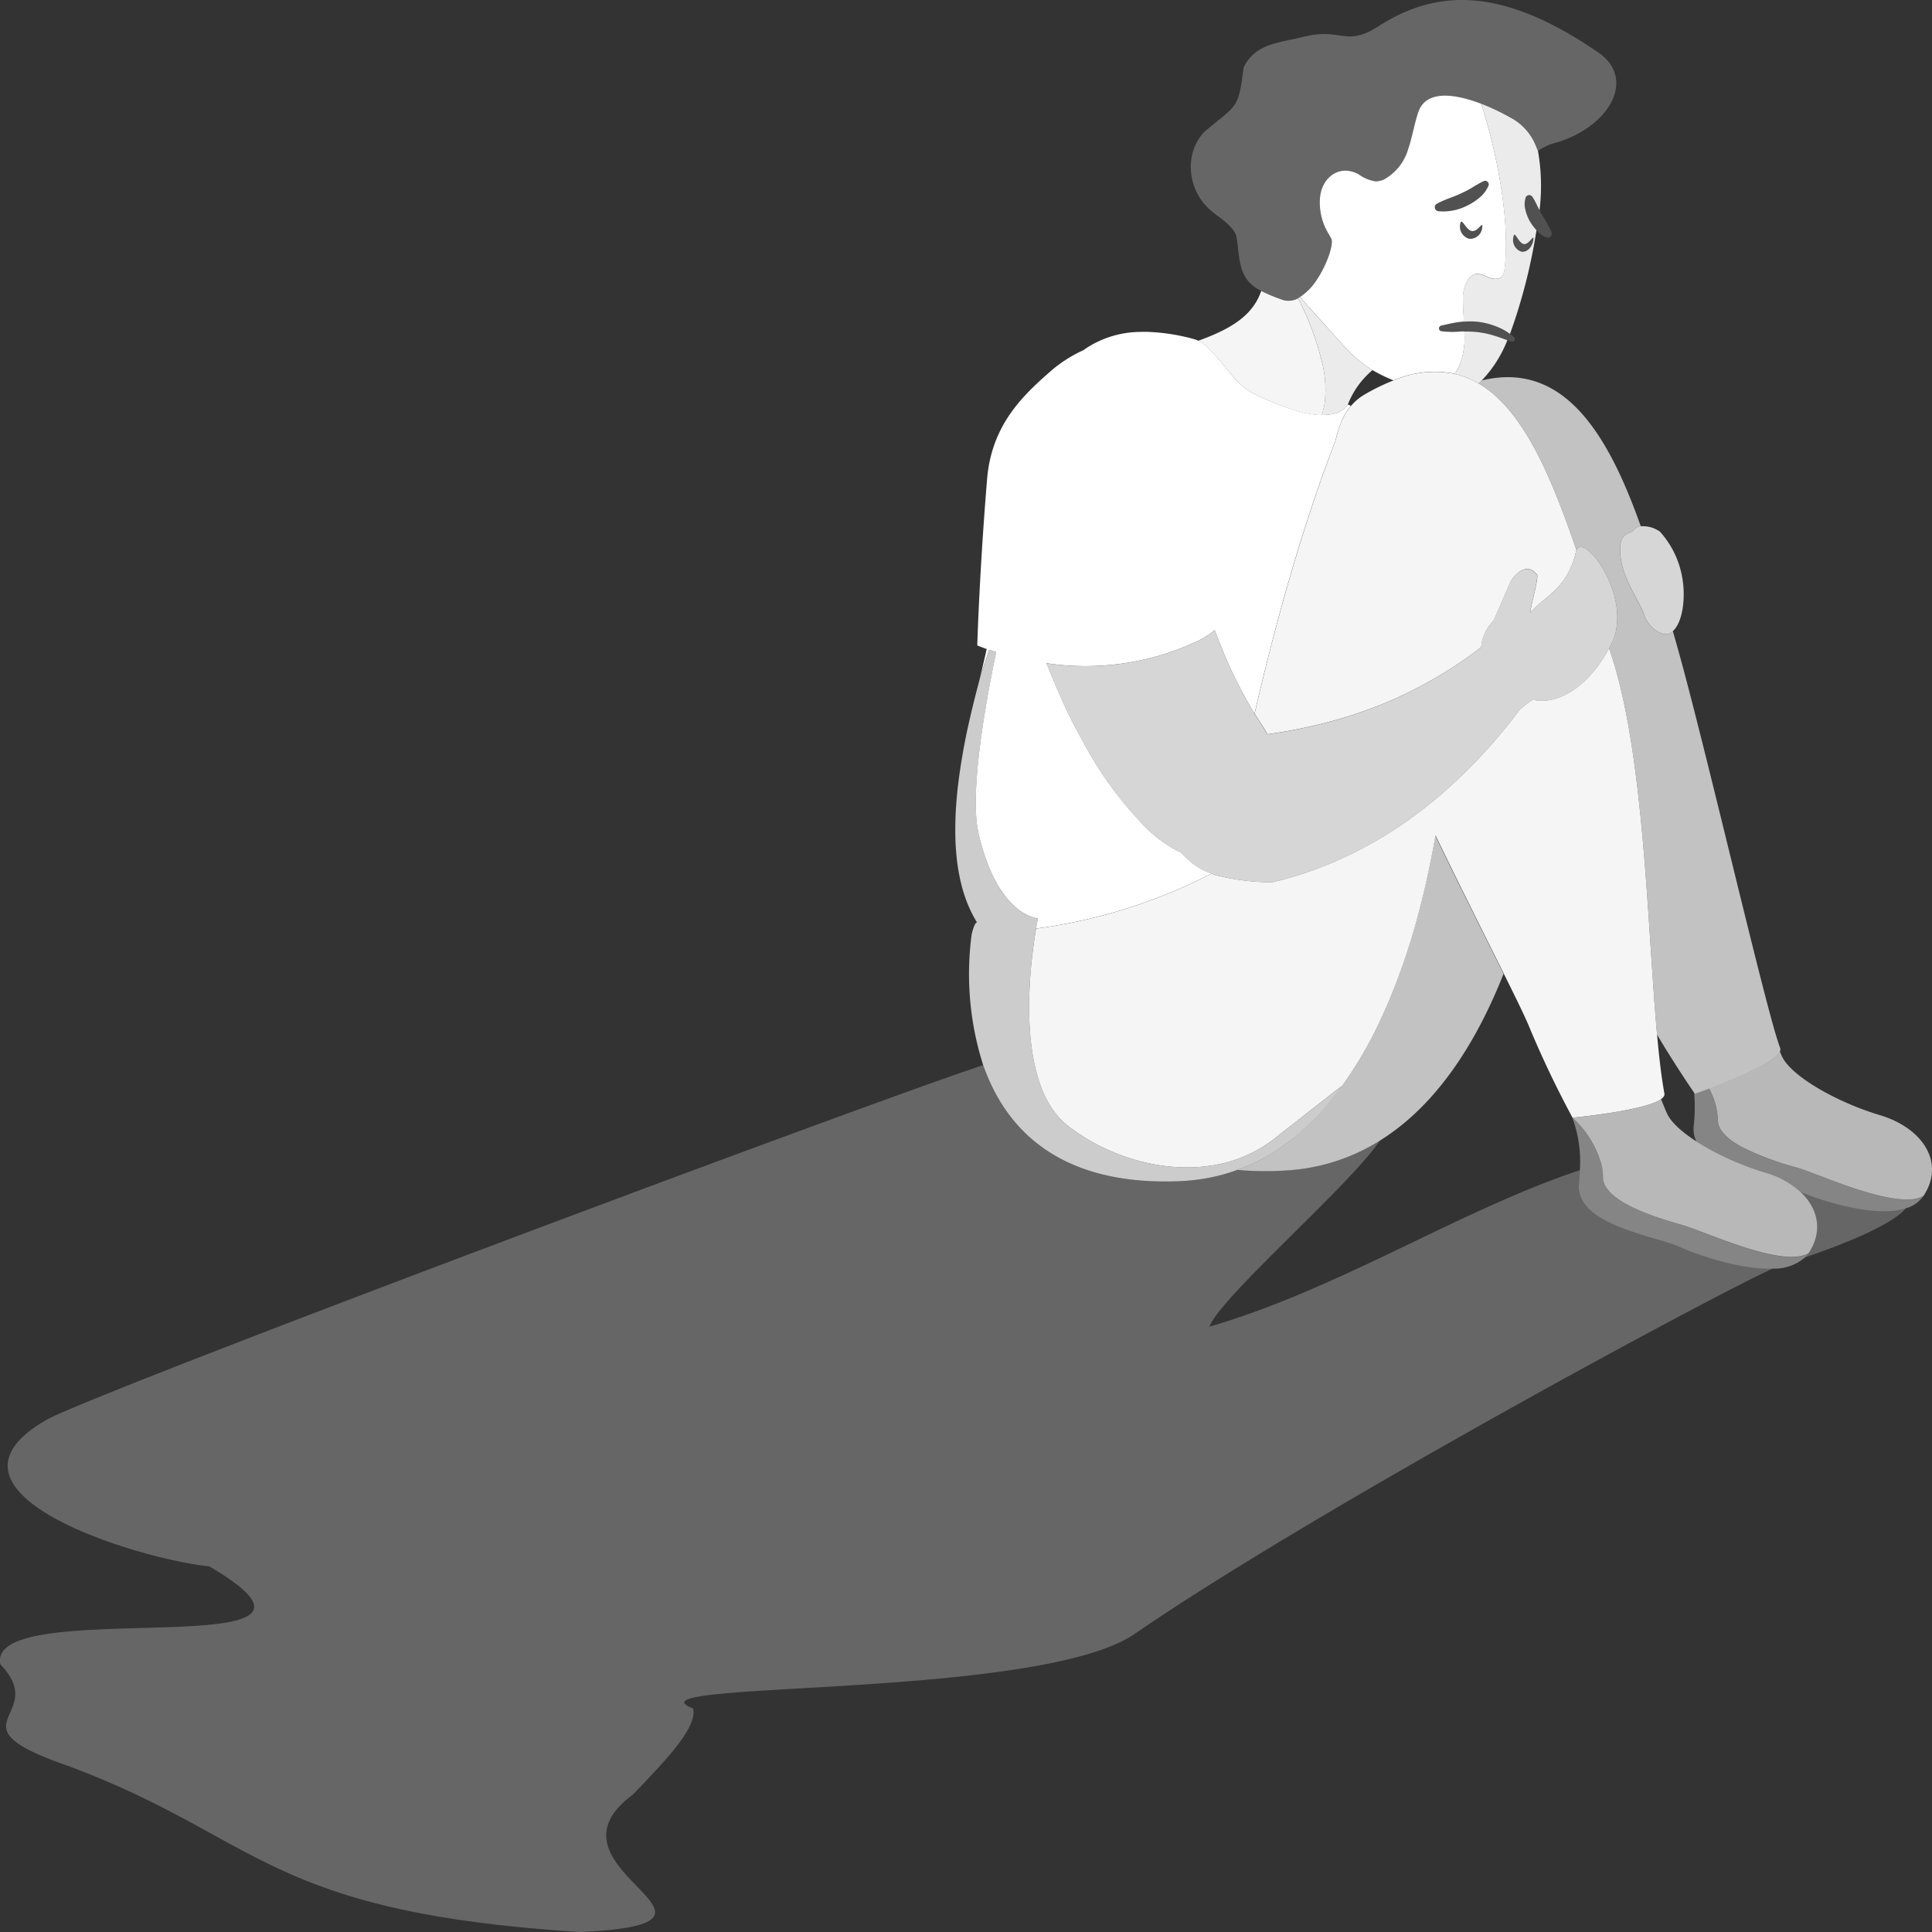 <svg viewBox="0 0 300 300" xmlns="http://www.w3.org/2000/svg"><rect x="0" y="0" width="300" height="300" fill="#333333" stroke="none"/><g fill="#fff"><path d="m 209.58 62.93 l -.09 -.04 -.07 -.03 -.05 -.02 -.04 -.02 -.02 -.01 -.01 -.01 h -.01 l -.02 .04 c -.13 .24 -1.01 1.64 -4.03 1.6 -.05 0 -.1 0 -.16 0 a 12.9 12.9 0 0 1 -2.04 -.24 c -.26 -.05 -.52 -.11 -.8 -.17 -.06 -.02 -.13 -.04 -.2 -.05 q -.54 -.14 -1.14 -.32 -.23 -.07 -.46 -.15 a 39.26 39.26 0 0 1 -3.68 -1.42 q -1.1 -.48 -2.34 -1.09 l -.32 -.21 -.32 -.21 a 10.86 10.86 0 0 1 -1.7 -1.45 c -.36 -.37 -.71 -.76 -1.05 -1.17 a 48.39 48.39 0 0 0 -3.49 -4.02 6.02 6.02 0 0 0 -1.5 -1.05 3.49 3.49 0 0 0 -.56 -.21 30.8 30.8 0 0 0 -7.38 -1.15 q -.55 -.01 -1.08 .01 a 15.53 15.53 0 0 0 -8.04 2.33 q -.38 .24 -.74 .5 a 21.07 21.07 0 0 0 -4.94 3.13 c -4.36 3.81 -9.31 8.37 -10.02 16.86 -1.2 14.42 -1.53 25.86 -1.53 25.86 s .53 .23 1.46 .56 q -.46 2.1 -.98 4.18 l 1.37 -4.05 c .32 .11 .68 .23 1.08 .35 -1.95 9.36 -4.11 22.29 -2.73 28.19 3.01 12.88 9.21 13.16 9.21 13.16 s -.12 .58 -.29 1.58 a 83.3 83.3 0 0 0 27.24 -8.54 10.45 10.45 0 0 1 -3.88 -2.44 c -.29 -.26 -.55 -.53 -.8 -.8 a 20.28 20.28 0 0 1 -6.5 -4.97 57.09 57.09 0 0 1 -8.94 -12.63 70.44 70.44 0 0 1 -3.44 -6.95 c -.75 -1.69 -1.39 -3.27 -2.06 -4.88 a 40.91 40.91 0 0 0 23.58 -3.48 13.33 13.33 0 0 0 2.55 -1.65 l .5 1.3 c .62 1.57 1.24 3.14 1.96 4.68 q 1.21 2.61 2.64 5.13 c .35 .62 .71 1.24 1.08 1.85 .53 -2.29 1.09 -4.63 1.68 -7.02 q .73 -2.92 1.51 -5.9 c 1.8 -6.78 3.84 -13.75 6.12 -20.46 l .04 -.13 q .08 -.25 .17 -.5 c .97 -2.85 1.99 -5.65 3.05 -8.37 .14 -.64 .31 -1.24 .49 -1.8 .03 -.12 .07 -.24 .11 -.36 .03 -.08 .07 -.15 .1 -.23 a 11.6 11.6 0 0 1 .77 -1.7 8.6 8.6 0 0 1 .93 -1.31 l -.1 -.05 z"/><path d="m 230 16.11 c -3.84 -1.47 -8.55 -2.32 -9.78 1.33 -.63 1.88 -.92 3.86 -1.57 5.73 a 7.88 7.88 0 0 1 -3.57 4.6 3.16 3.16 0 0 1 -1.48 .39 5.74 5.74 0 0 1 -2.55 -1.05 c -3 -1.69 -5.68 .36 -6.06 3.38 a 9.27 9.27 0 0 0 1.34 5.87 c .14 .23 .27 .47 .39 .71 .39 .77 -.58 3.87 -2.23 6.34 a 8.99 8.99 0 0 1 -2.6 2.69 c 1.31 1.62 2.72 3.09 4.11 4.64 2.59 2.87 4.21 4.97 7.11 6.72 q .46 .28 .96 .54 a 23.76 23.76 0 0 0 2.31 1.06 l .12 -.05 a 16.04 16.04 0 0 1 9.36 -.98 c .07 -.1 .16 -.19 .22 -.3 a 7.2 7.2 0 0 0 .7 -1.4 11.86 11.86 0 0 0 .64 -4.14 c 0 -.24 -.01 -.48 -.02 -.72 -.21 0 -.43 0 -.64 .01 a 13.97 13.97 0 0 1 -2.93 -.05 .44 .44 0 0 1 -.02 -.87 l .03 -.01 c .88 -.19 1.8 -.43 2.79 -.55 .23 -.03 .47 -.05 .7 -.07 -.08 -1.18 -.17 -2.35 -.14 -3.53 a 5.09 5.09 0 0 1 .74 -2.93 c 1.66 -2.3 3.1 .44 4.97 -.3 .62 -.24 .73 -1.28 .79 -1.83 .75 -7.33 -1.23 -17.61 -3.69 -25.23 z m .16 19.19 a 1.9 1.9 0 0 1 -2.01 1.78 1.96 1.96 0 0 1 -1.4 -2.33 c .17 -1.14 .86 .98 1.8 1.13 s 1.78 -1.71 1.61 -.57 z m .97 -6.47 a 4.72 4.72 0 0 1 -1.41 1.87 9.21 9.21 0 0 1 -1.96 1.26 8.18 8.18 0 0 1 -4.44 .83 .62 .62 0 0 1 -.21 -1.15 l .02 -.01 c 1.28 -.7 2.56 -1.02 3.74 -1.6 a 16.25 16.25 0 0 0 1.72 -.89 19.68 19.68 0 0 1 1.76 -1 l .02 -.01 a .56 .56 0 0 1 .76 .71 z"/><path d="m 191.03 57.97 c .34 .4 .69 .8 1.05 1.17 a 10.86 10.86 0 0 0 1.7 1.45 l .32 .21 .32 .21 q .62 .31 1.21 .58 t 1.14 .52 a 39.26 39.26 0 0 0 3.68 1.42 q .24 .08 .46 .15 .6 .18 1.14 .32 c .07 .02 .14 .04 .2 .05 a 14.04 14.04 0 0 0 2.84 .41 h .16 a 15.06 15.06 0 0 0 .43 -1.78 17.68 17.68 0 0 0 -.58 -7.12 41.48 41.48 0 0 0 -1.25 -4.04 42.14 42.14 0 0 0 -2.29 -5.2 3.1 3.1 0 0 1 -2.24 .29 c -.16 -.05 -.31 -.1 -.46 -.16 a 25.56 25.56 0 0 1 -3.02 -1.27 c -1.29 3.77 -4.58 5.86 -9.79 7.74 a 6.02 6.02 0 0 1 1.5 1.05 48.39 48.39 0 0 1 3.48 4 z" opacity=".95"/><path d="m 204.17 77.29 l -.04 .13 c -2.27 6.71 -4.32 13.68 -6.12 20.46 q -.79 2.98 -1.51 5.9 c -.59 2.39 -1.16 4.74 -1.68 7.02 .4 .66 .82 1.31 1.25 1.95 .26 .42 .5 .84 .72 1.26 a 80.39 80.39 0 0 0 11.85 -2.56 q 2.53 -.76 5 -1.72 1.42 -.55 2.82 -1.17 l .07 -.03 a 67.34 67.34 0 0 0 12.86 -7.57 c .2 -.15 .4 -.31 .6 -.46 a 6.6 6.6 0 0 1 1.6 -3.76 c .12 -.14 .23 -.28 .36 -.42 l 2.62 -6.05 s 2.11 -3.51 4.1 -1.05 c .36 .44 -1.43 6.51 -.96 5.87 1.19 -1.61 3.78 -2.78 5.56 -5.72 a 12.07 12.07 0 0 0 1.43 -3.67 1.52 1.52 0 0 1 .09 -.28 c -.55 -1.6 -1.1 -3.17 -1.67 -4.71 -2.81 -7.61 -5.97 -14.38 -10.19 -18.56 a 16.89 16.89 0 0 0 -3.35 -2.62 c -.05 -.03 -.11 -.06 -.16 -.09 -.07 -.04 -.15 -.08 -.23 -.12 a 13.02 13.02 0 0 0 -3.34 -1.27 16.04 16.04 0 0 0 -9.36 .98 l -.12 .05 a 31.38 31.38 0 0 0 -4.54 2.22 7.89 7.89 0 0 0 -2.05 1.74 8.6 8.6 0 0 0 -.93 1.31 11.6 11.6 0 0 0 -.77 1.7 c -.03 .08 -.07 .15 -.1 .23 -.04 .12 -.08 .24 -.11 .36 -.18 .56 -.34 1.16 -.49 1.8 -1.06 2.72 -2.07 5.52 -3.05 8.37 q -.08 .23 -.16 .48 z" opacity=".95"/><path d="m 257.31 160.66 c -1.57 -17.49 -1.99 -44.17 -7.37 -59.75 l -.08 -.23 c -2.59 4.69 -5.42 6.71 -7.61 7.56 a 7.14 7.14 0 0 1 -3.76 .51 l -.34 -.16 a 9.59 9.59 0 0 0 -1.69 1.21 c -.19 .17 -.38 .32 -.56 .52 a 84.14 84.14 0 0 1 -12.04 12.97 c -.95 .82 -1.93 1.61 -2.92 2.38 a 63.51 63.51 0 0 1 -11.56 7.16 57.72 57.72 0 0 1 -11.87 4.17 36.64 36.64 0 0 1 -8.65 -1.08 c -.25 -.08 -.5 -.16 -.75 -.26 a 83.3 83.3 0 0 1 -27.23 8.54 c -.24 1.4 -.57 3.64 -.81 6.31 -.41 4.68 -.5 10.68 .82 15.8 .89 3.48 2.43 6.55 4.96 8.52 6.02 4.68 14.4 7.31 22.07 6.18 a 20.86 20.86 0 0 0 9.99 -4.22 c 1.15 -.91 2.19 -1.73 3.14 -2.47 3.87 -3.04 6.14 -4.79 7.38 -5.73 a 62.7 62.7 0 0 0 5.73 -9.79 q .62 -1.31 1.2 -2.64 .29 -.66 .56 -1.33 .55 -1.33 1.05 -2.66 t .96 -2.65 q .46 -1.32 .87 -2.63 .62 -1.95 1.14 -3.85 .17 -.63 .34 -1.25 .46 -1.74 .85 -3.39 c .11 -.47 .22 -.93 .32 -1.38 .34 -1.52 .64 -2.95 .9 -4.29 .12 -.61 .23 -1.19 .33 -1.75 .02 -.11 .04 -.22 .06 -.33 .06 -.32 .11 -.64 .16 -.94 3.96 8.19 7.81 15.85 10.61 21.48 1.86 3.74 3.25 6.59 3.88 8.1 a 155.71 155.71 0 0 0 6.79 14.26 s 11.23 -1.05 13.77 -2.89 c .36 -.26 .55 -.54 .5 -.84 -.47 -2.57 -.83 -5.69 -1.14 -9.16 z" opacity=".95"/><path d="m 206 50.75 c -1.4 -1.54 -2.8 -3.02 -4.11 -4.64 -.11 .07 -.22 .13 -.33 .19 a 42.14 42.14 0 0 1 2.29 5.2 41.48 41.48 0 0 1 1.25 4.04 17.68 17.68 0 0 1 .58 7.12 15.06 15.06 0 0 1 -.43 1.78 c 3.02 .04 3.9 -1.36 4.03 -1.6 a 13.36 13.36 0 0 1 3.76 -5.3 l .08 -.07 c -2.91 -1.76 -4.53 -3.86 -7.12 -6.72 z" opacity=".9"/><path d="m 238.81 23.4 c -.08 -.17 -.15 -.34 -.23 -.51 a 8.54 8.54 0 0 0 -4.23 -4.73 32.73 32.73 0 0 0 -4.35 -2.05 c 2.46 7.61 4.43 17.9 3.67 25.25 -.06 .55 -.17 1.58 -.79 1.83 -1.87 .74 -3.31 -2.01 -4.97 .3 a 5.09 5.09 0 0 0 -.74 2.93 c -.02 1.18 .07 2.35 .14 3.53 a 11.62 11.62 0 0 1 2.33 .04 11.48 11.48 0 0 1 2.94 .8 8.49 8.49 0 0 1 1.76 .97 c .04 .03 .09 .06 .13 .09 a 85.65 85.65 0 0 0 4.11 -16.09 c -.04 -.05 -.08 -.1 -.12 -.15 a 9.01 9.01 0 0 1 -.93 -1.29 7.01 7.01 0 0 1 -.67 -1.75 3.36 3.36 0 0 1 .04 -1.88 .58 .58 0 0 1 1.03 -.14 l .02 .03 a 8.68 8.68 0 0 1 .75 1.39 c .07 .15 .16 .3 .24 .45 .04 .08 .08 .15 .12 .23 a 31.51 31.51 0 0 0 -.25 -9.25 z m -.72 13.87 c -.17 1.13 -.99 1.94 -1.84 1.81 a 1.9 1.9 0 0 1 -1.24 -2.3 c .17 -1.13 .75 .98 1.6 1.12 s 1.65 -1.77 1.48 -.63 z" opacity=".9"/><path d="m 232.08 52.14 a 14.15 14.15 0 0 0 -2.63 -.57 14.43 14.43 0 0 0 -2.06 -.08 c .01 .24 .02 .48 .02 .72 a 11.86 11.86 0 0 1 -.64 4.14 7.2 7.2 0 0 1 -.7 1.4 c -.07 .1 -.15 .2 -.22 .3 a 13.02 13.02 0 0 1 3.34 1.27 c .08 .04 .15 .08 .23 .12 .05 .03 .11 .06 .16 .09 .17 -.14 .34 -.29 .5 -.45 a 19 19 0 0 0 3.98 -6.26 l -.14 -.05 c -.62 -.22 -1.23 -.45 -1.84 -.63 z" opacity=".9"/><path d="m 261.19 89.54 a 14.2 14.2 0 0 0 -3.44 -6.99 4.57 4.57 0 0 0 -2.97 -.83 1.5 1.5 0 0 0 -1.08 .58 c -.56 .8 -2.45 .12 -2.09 3.93 s 3.07 7.24 3.68 9.2 2.78 3.48 3.93 2.94 a 2.24 2.24 0 0 0 .55 -.38 c 1.62 -1.47 2 -5.53 1.42 -8.45 z" opacity=".8"/><path d="m 244.79 85.42 a 1.52 1.52 0 0 0 -.09 .28 12.07 12.07 0 0 1 -1.45 3.69 c -1.78 2.94 -4.38 4.11 -5.56 5.72 -.47 .64 1.32 -5.43 .96 -5.87 -1.98 -2.46 -4.1 1.05 -4.1 1.05 l -2.62 6.05 c -.13 .14 -.24 .28 -.36 .42 a 6.6 6.6 0 0 0 -1.6 3.76 c -.2 .15 -.4 .31 -.6 .46 a 67.34 67.34 0 0 1 -12.86 7.57 l -.07 .03 q -1.4 .62 -2.82 1.17 -2.47 .96 -5 1.72 a 80.39 80.39 0 0 1 -11.85 2.56 c -.23 -.42 -.46 -.84 -.72 -1.26 -.43 -.64 -.84 -1.3 -1.25 -1.95 -.37 -.61 -.73 -1.23 -1.08 -1.85 q -1.43 -2.52 -2.64 -5.13 c -.72 -1.53 -1.35 -3.11 -1.96 -4.68 l -.5 -1.3 a 13.33 13.33 0 0 1 -2.55 1.65 40.91 40.91 0 0 1 -23.58 3.48 c .67 1.61 1.31 3.19 2.06 4.88 a 70.44 70.44 0 0 0 3.44 6.95 57.09 57.09 0 0 0 8.94 12.63 20.28 20.28 0 0 0 6.5 4.97 c .25 .27 .52 .54 .8 .8 a 10.45 10.45 0 0 0 3.88 2.44 c .25 .09 .5 .18 .75 .26 a 36.64 36.64 0 0 0 8.65 1.08 57.72 57.72 0 0 0 11.87 -4.16 63.51 63.51 0 0 0 11.56 -7.16 c .99 -.77 1.97 -1.56 2.92 -2.38 a 84.14 84.14 0 0 0 12.04 -12.97 c .18 -.19 .38 -.35 .56 -.52 a 9.59 9.59 0 0 1 1.69 -1.21 l .34 .16 a 7.14 7.14 0 0 0 3.76 -.51 c 2.19 -.84 5.02 -2.87 7.61 -7.56 .08 -.15 .16 -.29 .24 -.44 3.81 -7.19 -4.1 -17.67 -5.31 -14.83 z" opacity=".8"/><path d="m 201.05 174.32 c -.95 .75 -1.99 1.57 -3.14 2.47 a 20.86 20.86 0 0 1 -9.99 4.22 c -7.68 1.13 -16.05 -1.5 -22.07 -6.18 -2.53 -1.97 -4.06 -5.04 -4.96 -8.52 -1.31 -5.12 -1.23 -11.12 -.82 -15.8 .23 -2.67 .57 -4.91 .81 -6.31 .17 -1 .29 -1.58 .29 -1.58 s -6.2 -.27 -9.21 -13.16 c -1.38 -5.91 .79 -18.83 2.73 -28.19 -.4 -.12 -.76 -.24 -1.08 -.35 l -1.37 4.05 c -.03 .11 -.06 .22 -.08 .34 q -.17 .66 -.34 1.32 c -.29 1.08 -.55 2.13 -.8 3.16 -.03 .13 -.07 .27 -.1 .4 -.23 .98 -.45 1.93 -.65 2.86 q -.05 .24 -.11 .49 -.29 1.38 -.53 2.69 c -.03 .14 -.05 .27 -.07 .41 -.16 .9 -.31 1.78 -.44 2.63 -.01 .06 -.02 .11 -.02 .17 q -.2 1.31 -.34 2.55 c 0 .04 -.01 .08 -.02 .12 -.09 .82 -.17 1.62 -.23 2.4 -.01 .09 -.02 .19 -.02 .28 q -.09 1.14 -.12 2.22 c 0 .09 -.01 .18 -.01 .26 q -.03 1.09 -.02 2.12 v .13 a 39.35 39.35 0 0 0 .26 4.08 v .05 c .08 .63 .17 1.24 .28 1.83 l .02 .1 q .16 .88 .37 1.71 l .01 .05 a 21.04 21.04 0 0 0 2.43 5.91 c -.43 -.03 -.84 1.9 -.84 1.9 a 46.54 46.54 0 0 0 1.8 20.25 c 3.34 9.56 11.43 18.75 30.38 18.02 q .8 -.03 1.57 -.1 a 30.1 30.1 0 0 0 3.03 -.42 29.17 29.17 0 0 0 2.87 -.7 c .56 -.17 1.11 -.35 1.65 -.55 a 29.49 29.49 0 0 0 4.86 -2.29 q .6 -.36 1.19 -.74 1.18 -.77 2.28 -1.63 t 2.14 -1.82 c .24 -.22 .47 -.45 .71 -.67 .44 -.43 .88 -.86 1.31 -1.31 q .97 -1.03 1.88 -2.13 c .66 -.8 1.29 -1.62 1.9 -2.46 -1.24 .93 -3.51 2.68 -7.39 5.72 z" opacity=".75"/><path d="m 222.88 129.73 c -.05 .31 -.11 .62 -.16 .94 -.02 .11 -.04 .22 -.06 .33 -.1 .56 -.21 1.14 -.33 1.75 -.26 1.33 -.55 2.77 -.9 4.29 -.1 .45 -.21 .91 -.32 1.38 q -.39 1.64 -.85 3.39 -.17 .62 -.34 1.25 -.53 1.89 -1.14 3.85 -.41 1.3 -.87 2.63 t -.96 2.65 q -.5 1.33 -1.05 2.66 -.28 .67 -.56 1.33 -.57 1.33 -1.2 2.64 a 62.7 62.7 0 0 1 -5.73 9.79 c -.61 .84 -1.24 1.67 -1.9 2.46 q -.91 1.1 -1.88 2.13 c -.43 .45 -.86 .89 -1.31 1.31 -.23 .23 -.47 .45 -.71 .67 q -1.04 .95 -2.14 1.82 t -2.28 1.63 q -.59 .38 -1.19 .74 a 29.49 29.49 0 0 1 -4.86 2.29 48.07 48.07 0 0 0 7.86 .07 30.65 30.65 0 0 0 14.26 -4.61 c 9.17 -5.71 15.23 -15.84 19.21 -25.9 -2.79 -5.63 -6.65 -13.29 -10.61 -21.48 z" opacity=".7"/><path d="m 276.42 162.71 c -2.04 -5.09 -11.6 -46.84 -16.02 -62.45 l -.64 -2.26 a 2.24 2.24 0 0 1 -.55 .38 c -1.14 .54 -3.31 -.98 -3.93 -2.94 s -3.31 -5.4 -3.68 -9.2 1.54 -3.14 2.1 -3.94 a 1.5 1.5 0 0 1 1.08 -.58 c -5.12 -14.47 -12.03 -25.72 -24.7 -22.64 -.16 .16 -.33 .3 -.5 .45 a 16.89 16.89 0 0 1 3.35 2.62 c 4.22 4.19 7.39 10.95 10.19 18.56 .57 1.54 1.12 3.12 1.67 4.71 1.21 -2.84 9.12 7.64 5.31 14.83 -.08 .15 -.16 .29 -.24 .44 l .08 .23 c 5.38 15.58 5.8 42.26 7.37 59.75 2.72 4.57 5.25 8.27 5.77 9.03 l .1 .15 s .89 -.31 2.2 -.8 c 3.53 -1.33 10.16 -4.03 10.99 -5.77 a .68 .68 0 0 0 .05 -.57 z" opacity=".7"/><path d="m 291.88 173.15 c -6.79 -2.04 -13.84 -6.11 -15.2 -9.17 -.1 -.23 -.2 -.47 -.31 -.72 -.83 1.75 -7.46 4.44 -10.99 5.77 a 10.81 10.81 0 0 1 1.37 4.88 c 0 1.62 1.56 3.01 3.63 4.15 a 43.76 43.76 0 0 0 8.6 3.23 c 3.07 .88 12.5 5.27 17.61 4.95 a 4.67 4.67 0 0 0 2.09 -.54 c 3.38 -5.09 -.01 -10.52 -6.8 -12.55 z" opacity=".65"/><path d="m 274.05 182.06 a 44.6 44.6 0 0 1 -9.51 -4.13 c -.38 -.23 -.75 -.45 -1.11 -.68 -2.29 -1.48 -3.99 -3.02 -4.58 -4.36 -.29 -.65 -.6 -1.41 -.92 -2.22 -2.54 1.85 -13.77 2.89 -13.77 2.89 a 15.21 15.21 0 0 1 4.46 7.1 8.57 8.57 0 0 1 .29 2.15 c 0 3.82 8.66 6.37 12.23 7.38 s 15.71 6.79 19.7 4.41 c 2.27 -3.4 1.5 -6.94 -1.28 -9.53 a 13.88 13.88 0 0 0 -5.51 -3.01 z" opacity=".65"/><path d="m 296.58 186.25 c -5.11 .32 -14.53 -4.08 -17.61 -4.95 a 43.76 43.76 0 0 1 -8.6 -3.23 c -2.07 -1.14 -3.63 -2.53 -3.63 -4.15 a 10.81 10.81 0 0 0 -1.37 -4.88 c -1.31 .5 -2.2 .8 -2.2 .8 l -.1 -.15 a 27.25 27.25 0 0 1 -.07 5.15 4.34 4.34 0 0 0 .42 2.41 c .36 .23 .73 .46 1.11 .68 a 44.6 44.6 0 0 0 9.51 4.13 13.88 13.88 0 0 1 5.52 3.03 c 3.68 1.51 11.73 4.04 16.4 2.53 a 4.97 4.97 0 0 0 2.71 -1.91 4.67 4.67 0 0 1 -2.09 .54 z" opacity=".4"/><path d="m 261.14 190.2 c -3.57 -1.02 -12.23 -3.56 -12.23 -7.38 a 8.57 8.57 0 0 0 -.29 -2.15 15.21 15.21 0 0 0 -4.46 -7.1 19.71 19.71 0 0 1 1.16 8.14 c -.02 .65 -.07 1.33 -.14 2.05 -.68 6.45 11.89 8.15 15.62 9.85 2.54 1.16 9.34 3.57 14.49 3.38 a 7.28 7.28 0 0 0 5 -1.74 4.2 4.2 0 0 0 .55 -.62 c -3.99 2.36 -16.13 -3.41 -19.7 -4.43 z" opacity=".4"/><path d="m 260.8 193.6 c -3.74 -1.7 -16.3 -3.4 -15.62 -9.85 .08 -.72 .12 -1.4 .14 -2.05 -18.64 6.21 -37.29 18.4 -57.52 24.31 1.65 -4.56 21.73 -21.86 26.47 -28.9 a 30.65 30.65 0 0 1 -14.26 4.61 48.07 48.07 0 0 1 -7.86 -.07 c -.54 .2 -1.09 .39 -1.65 .55 a 29.17 29.17 0 0 1 -2.87 .7 30.1 30.1 0 0 1 -3.03 .42 q -.78 .07 -1.57 .1 c -18.94 .73 -27.04 -8.47 -30.38 -18.02 -17.78 5.84 -136.07 50.13 -145.29 54.99 -20.03 11.36 14.25 21.76 25.13 22.83 27.36 16.07 -34.72 4.1 -32.44 15.2 7.85 8.25 -8.35 9.23 10.41 15.75 30.03 11.14 30.49 22.74 79.66 25.83 29.07 -1.37 -7.65 -9.69 8.14 -21.32 4.53 -4.76 10.1 -10.3 9.36 -13.4 -11.57 -4.42 54.02 -1.23 68.73 -11.68 28.61 -19.61 90.24 -52.74 98.93 -56.62 -5.14 .19 -11.93 -2.22 -14.48 -3.38 z" opacity=".25"/><path d="m 279.56 185.09 c 2.77 2.59 3.54 6.14 1.28 9.53 a 4.2 4.2 0 0 1 -.55 .62 c 5.04 -1.71 13.34 -4.85 15.67 -7.63 -4.67 1.52 -12.71 -1.02 -16.4 -2.52 z" opacity=".25"/><path d="m 187.91 32.6 c 1.44 1.26 3.36 2.25 4.04 3.95 .59 2.81 .1 6.3 3.14 8.2 .2 .12 .45 .26 .74 .41 a 25.56 25.56 0 0 0 3.02 1.27 c .15 .05 .31 .11 .46 .16 a 3.1 3.1 0 0 0 2.24 -.29 c .11 -.06 .22 -.12 .33 -.19 a 8.99 8.99 0 0 0 2.6 -2.69 c 1.66 -2.47 2.63 -5.57 2.23 -6.34 -.12 -.24 -.25 -.48 -.39 -.71 a 9.27 9.27 0 0 1 -1.32 -5.87 c .38 -3.02 3.06 -5.07 6.06 -3.38 a 5.74 5.74 0 0 0 2.55 1.05 3.16 3.16 0 0 0 1.48 -.39 7.88 7.88 0 0 0 3.57 -4.6 c .66 -1.87 .94 -3.85 1.57 -5.73 1.23 -3.65 5.94 -2.8 9.78 -1.33 a 32.73 32.73 0 0 1 4.35 2.04 8.54 8.54 0 0 1 4.23 4.73 c .07 .17 .15 .34 .23 .51 v .01 a 11.25 11.25 0 0 1 2.05 -1.05 c 8.81 -2.22 13.45 -10 7.3 -14.22 -14.93 -10.25 -25.05 -9.91 -34.21 -4.01 -5.04 3.25 -5.7 .05 -11.68 1.62 -3.66 .91 -7.39 .99 -9.18 4.75 -.82 6.53 -.93 5.63 -6.06 9.94 -3.16 3.26 -2.75 8.98 .87 12.16 z" opacity=".25"/><path d="m 228.55 35.89 c -.94 -.15 -1.64 -2.27 -1.8 -1.13 a 1.96 1.96 0 0 0 1.4 2.33 1.9 1.9 0 0 0 2.01 -1.78 c .17 -1.14 -.67 .73 -1.61 .58 z" opacity=".15"/><path d="m 236.61 37.89 c -.85 -.14 -1.43 -2.25 -1.6 -1.12 a 1.9 1.9 0 0 0 1.24 2.3 c .85 .14 1.68 -.67 1.84 -1.81 s -.63 .76 -1.48 .63 z" opacity=".15"/><path d="m 234.47 51.84 c -.04 -.03 -.09 -.06 -.13 -.09 a 8.49 8.49 0 0 0 -1.76 -.97 11.48 11.48 0 0 0 -2.94 -.8 11.62 11.62 0 0 0 -2.33 -.04 c -.24 .02 -.47 .04 -.7 .07 -.99 .13 -1.91 .37 -2.79 .55 l -.03 .01 a .44 .44 0 0 0 .02 .87 13.97 13.97 0 0 0 2.93 .05 c .22 -.01 .43 -.01 .64 -.01 a 14.43 14.43 0 0 1 2.06 .08 14.15 14.15 0 0 1 2.63 .57 c .61 .18 1.22 .41 1.84 .63 l .14 .05 c .22 .08 .43 .16 .65 .22 l .02 .01 a .4 .4 0 0 0 .38 -.68 c -.19 -.18 -.41 -.35 -.63 -.52 z" opacity=".15"/><path d="m 227.76 31.96 a 9.21 9.21 0 0 0 1.96 -1.26 4.72 4.72 0 0 0 1.41 -1.86 .56 .56 0 0 0 -.76 -.71 l -.02 .01 a 19.68 19.68 0 0 0 -1.76 1 16.25 16.25 0 0 1 -1.72 .89 c -1.18 .58 -2.46 .9 -3.74 1.6 l -.02 .01 a .62 .62 0 0 0 .21 1.15 8.18 8.18 0 0 0 4.44 -.83 z" opacity=".15"/><path d="m 240.92 36.03 a 22.88 22.88 0 0 0 -1.54 -2.75 c -.12 -.21 -.22 -.43 -.34 -.64 -.04 -.08 -.08 -.15 -.12 -.23 -.08 -.15 -.17 -.29 -.24 -.45 a 8.68 8.68 0 0 0 -.75 -1.39 l -.02 -.03 a .58 .58 0 0 0 -1.03 .14 3.36 3.36 0 0 0 -.04 1.88 7.01 7.01 0 0 0 .67 1.75 9.01 9.01 0 0 0 .93 1.29 c .04 .05 .08 .1 .12 .15 a 4.44 4.44 0 0 0 1.51 1.1 .63 .63 0 0 0 .84 -.8 z" opacity=".15"/></g></svg>